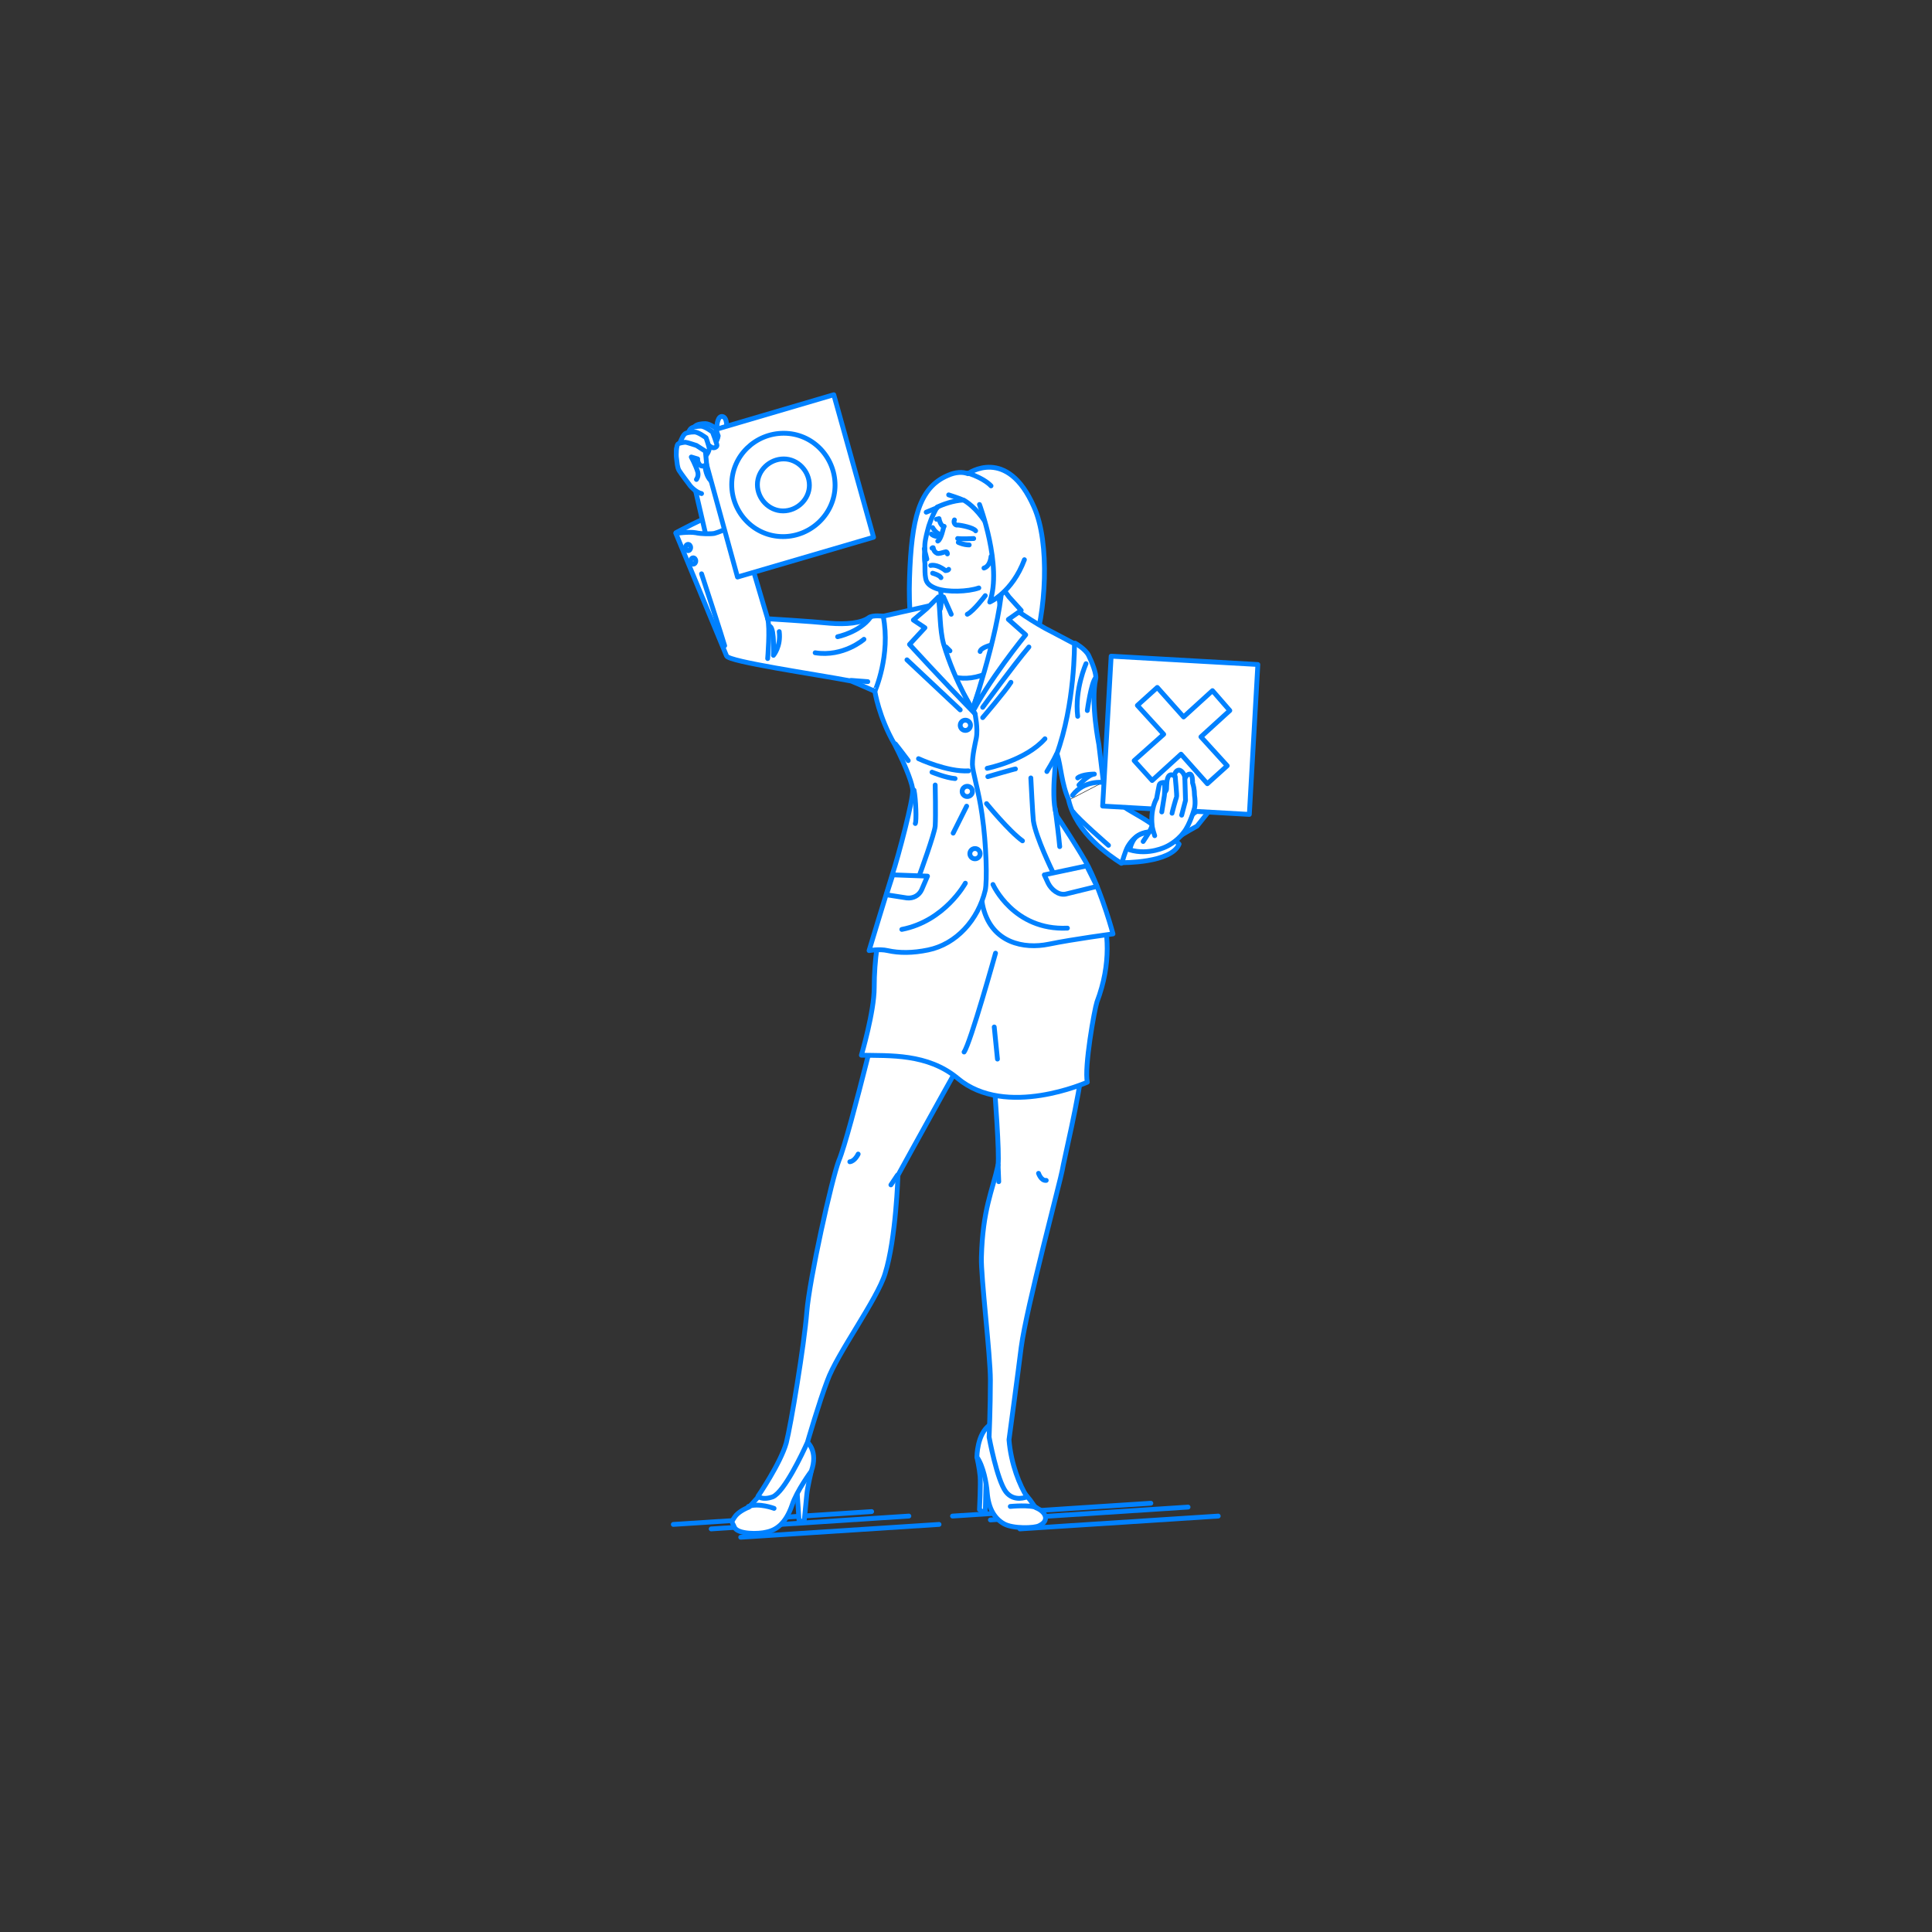 <?xml version="1.0" encoding="utf-8"?>
<!-- Generator: Adobe Illustrator 22.0.1, SVG Export Plug-In . SVG Version: 6.00 Build 0)  -->
<svg version="1.1" id="レイヤー_1" xmlns="http://www.w3.org/2000/svg" xmlns:xlink="http://www.w3.org/1999/xlink" x="0px"
	 y="0px" viewBox="0 0 301 301" style="enable-background:new 0 0 301 301;" xml:space="preserve">
<rect x="0" y="0" width="301" height="301" fill="#333333" stroke="none"/>
<style type="text/css">
	.st0{fill:none;}
	.st1{fill:none;stroke:#0081FF;stroke-width:0.75;stroke-linecap:round;stroke-linejoin:round;stroke-miterlimit:10;}
	.st2{fill:#FFFFFF;stroke:#0081FF;stroke-width:0.75;stroke-linecap:round;stroke-linejoin:round;stroke-miterlimit:10;}
</style>
<g id="guide">
</g>
<rect y="1" class="st0" width="300" height="300"/>
<g>
	<g>
		<line class="st1" x1="115.4" y1="239.5" x2="146.3" y2="237.5"/>
		<line class="st1" x1="110.8" y1="238.2" x2="141.6" y2="236.2"/>
		<line class="st1" x1="104.9" y1="237.5" x2="135.8" y2="235.5"/>
	</g>
	<g>
		<line class="st1" x1="158.9" y1="238.2" x2="189.8" y2="236.2"/>
		<line class="st1" x1="154.3" y1="236.8" x2="185.1" y2="234.8"/>
		<line class="st1" x1="148.4" y1="236.2" x2="179.3" y2="234.2"/>
	</g>
	<g>
		<g>
			<g>
				<g>
					<path class="st2" d="M126.4,229.2c0,0-0.6,2.5-0.7,3.6s-0.4,4.1-0.4,4.1l-0.8,0.2l-0.4-6C124,231.1,125.1,228.7,126.4,229.2z"
						/>
					<path class="st2" d="M125.8,224.7c0,0,1.7,1.4,0.6,4.5c0,0-2.3,3.1-3,5.3c-1,2.9-2.5,3.9-4,4.2c-1.1,0.3-4.5,0.4-5-0.8
						c-0.3-0.8-0.6-0.6,0.1-1.6c0.4-0.6,1.4-1.2,2.2-1.5L125.8,224.7z"/>
				</g>
				<path class="st2" d="M125.8,224.7c0,0,1.8-6.2,3.1-9.6c1.5-4.2,7.8-12.7,9-16.7c1.7-5.4,2-15.3,2-15.3s13.1-23.9,15.8-27.9
					s-17.3-3.5-17.3-3.5s-6,25.1-7.7,29.1c-1.1,2.8-4.6,18.5-5,23.6c-0.4,5.1-2.5,17.7-3.2,20.4c-0.9,3.2-4.4,8.3-4.4,8.3
					s0.6,0.7,2.3,0.1C122.2,232.4,125,226.5,125.8,224.7z"/>
				<path class="st2" d="M120.6,235c0,0-2.4-0.9-4-0.3"/>
				<path class="st1" d="M133.7,179.8c0,0-0.5,1.1-1.3,1.2"/>
			</g>
			<g>
				<path class="st2" d="M152.2,227c0,0,0.4,1.8,0.5,3s-0.1,5.2-0.1,5.2l0.9,0.6l0.2-7.8C153.7,228,152.6,227.4,152.2,227z"/>
				<g>
					<path class="st2" d="M158.1,231.2c0,0,1.4,1.3,1.9,1.9c0.8,0.9,0.9,1.3,1.4,1.8c1.5,0.6,2.2,2,0.5,2.8
						c-0.7,0.4-4.1,0.5-5.5-0.3c-1.4-0.8-2.4-2.3-2.6-4.9c-0.1-1.4-0.6-4.1-1.6-5.5c0,0,0-3.6,2-5L158.1,231.2z"/>
				</g>
				<path class="st2" d="M154.1,223.9c0,0,0.2-4.6,0.2-8.9c0-3.9-1.5-16.2-1.4-19.1c0.2-7.5,1.7-10.3,2.6-14.4
					c0.4-4-2.3-31.5-1.8-32.9c0.5-1.4,16.8,0.8,16.8,0.8s-1.3,12.5-1.8,16.3c-0.6,5.4-3,15.3-3.2,16.6c-0.2,1.3-5.6,21.5-6.4,27.6
					c-0.4,3.3-1.9,14.4-1.9,14.4c0.3,3.8,1.7,7.2,2.8,8.9c0,0-2,0.9-3.3-0.8C155.3,230.5,154.1,223.9,154.1,223.9z"/>
			</g>
			<path class="st2" d="M161.8,182.8c0,0,0.4,1.2,1.2,1.1"/>
			<line class="st2" x1="138.8" y1="184.6" x2="139.8" y2="183.1"/>
			<line class="st1" x1="155.6" y1="184.1" x2="155.5" y2="181.5"/>
			<path class="st2" d="M157.4,234.7c0,0,3.1-0.3,4.1,0.2"/>
		</g>
		<path class="st2" d="M168.7,135.8c0,0,6.8,8.2,2.2,20.3c-0.4,1.2-2,10.2-1.5,12.5c0,0-12.7,5.7-20.2-0.6c-4.7-3.9-10.6-3.5-15-3.6
			c0,0,2-6.8,2-10.5c0-8.8,2.5-16.3,5.6-18.7L168.7,135.8z"/>
		<path class="st1" d="M155.1,148.5c0,0-3.9,14-4.9,15.4"/>
		<line class="st1" x1="154.9" y1="160" x2="155.4" y2="165"/>
		<path class="st2" d="M166.5,124.6c-1.1-2.4-1.2-5.2-1.8-7.1c0,0-1.3-12.8,2.8-17.3c0,0,1.6,0.9,2.1,1.9c0.5,1,1.3,3,1.1,3.7
			c-0.8,3.7,0.5,10.2,0.5,10.2l0.7,5.8"/>
		<path class="st2" d="M161.1,79c-4.2-9.6-10.3-5.2-10.3-5.2c-0.8-0.3-1.9-0.3-3.2,0.3c-4.4,1.9-5.6,6.7-5.9,16
			c-0.3,8.9,1.7,16.2,1.7,16.2l7.5-2.2c6.1,1.7,8.3,2.1,9.9-2.5C163,95.5,163.6,84.6,161.1,79z"/>
		<path class="st2" d="M146.3,90.2c0,0,0.6,3.1,0.2,4.7l-5.8,6.2l10.2,13.3l6.2-16.7l-1.2-2.8c0,0-1.3-8.4-1.2-9.2L146.3,90.2z"/>
		<path class="st2" d="M146.4,104.5c1.5,1,4.9,2.4,9.7-0.9l-5,12.1L146.4,104.5z"/>
		<path class="st2" d="M157.4,94.4c0,0,3.7,2.7,6.6,4.1c0.2,0.1,3.4,1.8,3.4,1.8s0.1,9.4-2.8,17.3c0,0-1,7.2,0.1,9.6
			c0.1,0.1,3.9,5.9,4.9,7.9c2.3,4.7,3.8,10.4,3.8,10.4s-6.1,0.8-10,1.6c-3.9,0.8-8.8-0.2-10.2-5.6c-1.1-4.2-2.2-29.7-2.2-29.7
			L157.4,94.4z"/>
		<path class="st2" d="M157.2,93l1.9,2.1l-2,1.4l2.7,2.4c0,0-6,7.3-8.7,12.9c0,0,4.4-12.6,5-20.3L157.2,93z"/>
		<path class="st2" d="M151.9,111.2c0,0,0.5,2.3,0.2,3.8c-0.2,1-0.6,2.6-0.6,4.1c0,1.1,1,4.2,1.5,7.8c0.7,4.8,0.8,10.4,0.5,11.8
			c-1.1,4.6-4.5,8.4-8.9,9.3c-2.4,0.5-4.5,0.5-6.3,0.1c-1.3-0.3-2.9,0-2.9,0s2.3-7.6,3.6-11.8c1-3,3.3-11.8,3.2-13.2
			c0-0.7-0.8-3.2-2.8-7.1c-2.5-4.3-3.1-8.3-3.1-8.3c-1.6-2.3-2.6-6.4,1.3-11.7l7.1-1.6l2.6,8.8L151.9,111.2z"/>
		<path class="st2" d="M146.2,93l-1.8,1.8l-2.1,1.8l1.8,1.2l-2.4,2.6c0,0,5.1,5.6,10.2,10.8c0,0-3.1-4.8-4.9-10.9
			C146.4,98.1,146.5,95.2,146.2,93z"/>
		<line class="st2" x1="147.4" y1="100.8" x2="148" y2="101.4"/>
		<circle class="st2" cx="150.7" cy="123.3" r="0.8"/>
		<circle class="st2" cx="151.9" cy="133" r="0.8"/>
		<circle class="st2" cx="150.4" cy="113" r="0.8"/>
		<line class="st2" x1="149.6" y1="110.6" x2="141.3" y2="102.8"/>
		<path class="st2" d="M105.3,83c0,0,4.6-2.5,6.1-2.8s3.7,0.4,3.7,0.4s0.1,1.9-2.2,2.5S105.3,83,105.3,83z"/>
		<path class="st2" d="M108.4,76.6c0,0-1.8-2.9-1.9-3.3c-0.1-0.4-1.3-2-1.1-3.3c0.2-1.3,2.3-2,2.8-2.5c0.5-0.5,1.1-1.1,2.2-0.5
			c1.1,0.6,1.7,1.2,1.7,1.2l-0.1,2.9c0,0,0,4.1-0.1,4.4c-0.1,0.4,2.3,8.3,2.3,8.3l1.4,3.9l-4.3,1.4L108.4,76.6z"/>
		<path class="st2" d="M137.6,96c0,0-1.6-0.2-2.2,0.2c-1.2,0.9-3.6,1.1-6.1,0.9c-3-0.3-9.7-0.7-9.7-0.7s-4.3-14.3-4.5-15.7
			c0,0-1,1.6-3.8,2.4c-0.5,0.1-2,0.1-2.9-0.1c-1.1-0.2-3.1,0.1-3.1,0.1s7.4,17.9,7.9,19.1c0.4,0.9,13.6,2.8,19.4,3.9
			c1,0.4,3.7,1.6,3.7,1.6S138.8,102.1,137.6,96z"/>
		<path class="st1" d="M119.6,102.6c0,0,0.4-4.8,0-6.2"/>
		<path class="st1" d="M120,97.6c0.7,0.5,0.5,4.5,0.5,4.5s1.2-1.4,0.9-3.7"/>
		<path class="st1" d="M154.7,137.8c0,0,3.2,7.2,11.6,6.8"/>
		<path class="st2" d="M153.1,110.2c0,0,4.9-6.7,7.2-9.4"/>
		<path class="st2" d="M150.4,137.6c0,0-3.2,5.9-9.9,7.2"/>
		<path class="st2" d="M171.9,121.9c0,0,2,3.1,3.8,4.2c1.8,1.1,3.4,1.8,6.2,4.2c0,0-3.5,0.4-4.7,1c-1.2,0.6-2.5,3.2-2.5,3.2
			c-1.9-1.2-7-4.7-8.2-9.8"/>
		<path class="st2" d="M181.9,130.2c0,0-3.9-2.2-6.2,1.7c-0.4,0.7-0.9,2.5-0.9,2.5s7.7,0.1,8.9-2.9
			C183.6,131.3,181.9,130.2,181.9,130.2z"/>
		<path class="st1" d="M171.9,121.9c0,0-3-0.4-4.8,2"/>
		<path class="st1" d="M168.1,122.3c0,0,1.4-1.6,2.4-1.7c0,0-1.9,0-2.6,0.6"/>
		<path class="st2" d="M184.8,127.8c0,0,1.3-1.3,1.7-1.4c0-0.1,0.6-1.8,1.3-2s1.1-0.1,1.1-0.1l-0.8,2.4l-1.6,2c0,0-2.2,1.2-3,1.8
			C183.2,130.6,184.1,128.3,184.8,127.8z"/>
		<g>
			
				<rect x="172.5" y="102.9" transform="matrix(0.998 5.670459e-02 -5.670459e-02 0.998 6.795 -10.246)" class="st2" width="22.9" height="23.4"/>
			<polygon class="st2" points="191.6,110.7 188.9,107.6 184.4,111.7 180.3,107.1 177.2,109.9 181.3,114.4 176.7,118.5 179.5,121.6 
				184,117.5 188.1,122.1 191.2,119.3 187.1,114.8 			"/>
		</g>
		<path class="st2" d="M172.7,131.7c0,0-4.6-4-5.5-5.2"/>
		<g>
			<path class="st2" d="M155.3,89.8c1-6.3-1.2-7.5-2.3-9.2c-1.5-2-2.9-2.7-2.9-2.7c-1.7,0.1-3.2,0.7-4.1,1.1
				c-0.8,1.4-1.3,2.8-1.5,3.7c-0.2,0.8-0.5,1.9-0.4,2.8c-0.1,0.8-0.1,1.6,0,2.3c0,1,0,1.7,0.1,2.2c0.1,0.8,0.6,1.3,1.7,1.7
				c1.7,0.6,4.9,0.5,6.6-0.1"/>
		</g>
		<path class="st1" d="M145,88.1c0,0,0.9-0.3,2.3,0.8c0,0,0.4,0,0.5-0.2"/>
		<path class="st1" d="M145.9,80.9l0.4-0.1c0,0,0.2,1.2,0.8,1.2"/>
		<path class="st1" d="M145.3,89.3c0,0,1.1,0.3,1.3,0.7"/>
		<g>
			<g>
				<path class="st2" d="M149.3,84.5c0,0,0.8,0.4,1.7,0.4"/>
				<path class="st2" d="M151.7,83.9c0,0-1.8,0.1-2.5,0"/>
			</g>
		</g>
		<g>
			<g>
				<path class="st2" d="M146.2,83.6c0,0-0.7,0-1.1-0.4"/>
				<path class="st2" d="M145.3,82.2c0,0,0.4,0.8,1.2,1.1"/>
			</g>
		</g>
		<path class="st1" d="M147.8,77.1c0,0,1.9,0.6,2.2,0.8"/>
		<line class="st1" x1="144.3" y1="79.8" x2="146" y2="79.1"/>
		<path class="st1" d="M154.4,75.7c0,0-0.9-1.1-3.6-2"/>
		<path class="st2" d="M111,75.1c-1.5-1-1.3-4.3-1-4.9c0.3-0.6,1.2-2,1.2-2l0.5-1.9c0,0,0.1-1.6,0.9-1.4s0.6,2.1,0.6,2.1l-0.3,1.8
			l-1,2.7"/>
		<g>
			<polygon class="st2" points="108.8,67.7 129.9,61.5 136.1,83.7 114.9,89.9 			"/>
			<path class="st2" d="M122,83.6c-4.5,0-8-3.7-8-8.1c0-4.5,3.7-8,8.1-8c4.5,0,8,3.7,8,8.1C130.1,80,126.4,83.6,122,83.6z
				 M122.1,71.5c-2.2,0-4.1,1.8-4.1,4c0,2.2,1.8,4.1,4,4.1c2.2,0,4.1-1.8,4.1-4S124.3,71.5,122.1,71.5z"/>
		</g>
		<g>
			<path class="st2" d="M107.5,68c0.1-0.2,0.5-1.3,0.8-1.6s1-0.4,1.6-0.4c0.6,0,1.6,0.7,1.6,0.7s0.3,1,0.4,1.2
				c0,0.2-0.4,1.4-0.7,1.2s-0.8-0.6-0.8-0.6"/>
			<path class="st2" d="M106.8,68.4c0.1-0.2,0.5-1.3,0.8-1.6s1-0.4,1.6-0.4c0.6,0,1.8,0.9,1.8,0.9s0.7,1.8,0.7,2.1
				c0,0.2-0.4,0.5-0.8,0.3c-0.4-0.2-1.1-0.8-1.1-0.8"/>
			<path class="st2" d="M105.8,69.3c0.1-0.2,0.5-1.3,0.8-1.6c0.2-0.3,1-0.4,1.6-0.4s1.8,0.9,1.8,0.9s0.5,1.4,0.5,1.7
				s-0.5,1.4-0.9,1.2c-0.4-0.2-1.1-0.6-1.1-0.6"/>
			<path class="st2" d="M108.5,74.7c0,0,0.4-0.5,0.2-1.2c-0.3-1-1-2.3-1-2.3l1,0.3c0,0-0.1,0.5,0.4,1c0.3,0.3,1-0.1,1-0.1l-0.2-2.1
				l-1.4-0.9c0,0-1.5-0.5-1.7-0.5c-0.2,0-1,0.1-1.2,0.3c-0.2,0.2-0.3,1.6-0.2,2.2c0.1,0.7,0.1,1.4,0.4,1.9s1.6,2.2,1.6,2.2
				c0.1,0.2,1,1.2,1.9,1.4"/>
		</g>
		<path class="st2" d="M107.6,85.3c0,0.3-0.2,0.5-0.4,0.5c-0.2,0-0.4-0.2-0.4-0.5c0-0.3,0.2-0.5,0.4-0.5
			C107.4,84.8,107.6,85,107.6,85.3z"/>
		<path class="st2" d="M108.4,87.4c0,0.3-0.2,0.5-0.4,0.5c-0.2,0-0.4-0.2-0.4-0.5c0-0.3,0.2-0.5,0.4-0.5
			C108.2,86.9,108.4,87.1,108.4,87.4z"/>
		<path class="st1" d="M109.3,89.4c0,0,3.4,10.4,3.6,11.2"/>
		<path class="st1" d="M134.6,99.6c0,0-3.2,2.8-7.6,2.1"/>
		<path class="st2" d="M180.9,122.8"/>
		<g>
			<path class="st2" d="M179,129.7c0,0,0.5-0.8,1-2.5c0.2-0.7,0.5-1.3,0.6-1.8c0.3-1.1,0.5-1.3,1.1-2.3c0.1-0.1,0-1.2,0.2-1.8
				c0.2-0.7,0.6-0.7,1.1-0.4c0-0.7,0.5-1,0.8-0.9c0.3,0.1,0.8,0.6,0.8,1.3c0.3-0.7,0.7-0.7,0.8-0.7c0.4,0.1,0.4,1,0.4,1.4
				c0.1,0.2,0.3,1,0.3,1.9c0.2,1.3,0,2,0,2s-0.7,2.6-1.7,3.8c-1.1,1.5-2.7,2.2-2.7,2.2s-2.7,1.4-5.7,0.5c0,0,0.3-1.4,1-2
				C177.8,129.7,179,129.7,179,129.7z"/>
			<path class="st2" d="M178.1,131.1c0,0,0.8-1.2,0.9-1.4"/>
			<polyline class="st1" points="184.1,127 184.7,124.7 184.6,121.3 			"/>
			<path class="st1" d="M182.6,126.7c0-0.1,0.6-2.3,0.7-2.5c0.1-0.2-0.2-2.9-0.2-3.2"/>
			<path class="st2" d="M181,126.5l0.4-2.5c0,0,0.2-1.8-0.1-2.1c0,0-0.6,0-0.7,0.4s-0.4,2.1-0.4,2.1s-1,1.6-0.7,4.2
				c0,0.4,0.4,1.6,0.4,1.6"/>
		</g>
		<path class="st1" d="M169.2,103.4c0,0-1.8,4-1.3,8.2"/>
		<path class="st1" d="M153.8,119.7c0,0,6-1.2,9-4.6"/>
		<path class="st1" d="M143.1,118.2c0,0,4.5,2.1,7.8,1.9"/>
		<path class="st1" d="M153.9,121c0,0,4.1-1.2,4.3-1.2"/>
		<path class="st1" d="M145.2,120.3c0,0,2.2,0.9,3.6,1"/>
		<path class="st1" d="M142.6,128.3c0.2-0.3,0.1-3.8-0.2-5.2"/>
		<path class="st1" d="M160.6,121.2c0,0,0.3,6,0.4,6.7c0.4,2.6,3,7.9,3,7.9"/>
		<path class="st1" d="M145.7,122.3c0,0,0.1,4.8,0,6.4c-0.1,1.2-2.4,7.5-2.4,7.5"/>
		<path class="st1" d="M153.7,125.2c0,0,3.5,4.3,5.6,5.8"/>
		<path class="st1" d="M148.5,129.8c0.2-0.4,2.1-4.2,2.1-4.2"/>
		<line class="st1" x1="148.2" y1="95.7" x2="147" y2="93"/>
		<path class="st1" d="M147,82.2c0,0-0.4,1.9-0.9,2.1"/>
		<path class="st1" d="M145.2,85.4c0,0,0.2-0.2,0.2,0c0.1,0.4,0.2,0.6,0.6,0.8c0.3,0.1,0.8-0.1,1.2-0.2c0.2-0.1,0.4,0,0.4,0.3"/>
		<path class="st1" d="M154.4,86.7c0,0-0.1,1.5-1.1,1.8"/>
		<path class="st2" d="M152.6,78.6c0,0,3.6,9.6,1.6,15.2c0,0,3.5-1.5,5.4-6.6"/>
		<path class="st2" d="M169.3,134.9l-6.6,1.4l0.6,1.3c0.5,1,1.6,1.9,2.7,1.7l4.9-1.2L169.3,134.9z"/>
		<path class="st2" d="M139.1,136.3l5.4,0.2l-0.9,2.1c-0.4,0.9-1.3,1.4-2.3,1.3l-3.2-0.5L139.1,136.3z"/>
		<path class="st2" d="M165.1,131.9c-0.1-1.2-0.5-4.4-0.7-5.9"/>
		<path class="st1" d="M153.1,111.8c0,0,3.6-4.2,4.4-5.5"/>
		<path class="st1" d="M153.5,92.8c0,0-1.8,2.4-2.8,2.9"/>
		<path class="st2" d="M154.4,100.5c0,0-1.6,0.4-1.7,1"/>
		<line class="st2" x1="144.4" y1="87.1" x2="144" y2="85.5"/>
		<path class="st1" d="M130.5,99.2c0,0,3.4-0.7,5.1-3"/>
		<line class="st2" x1="135.2" y1="106.2" x2="132.6" y2="106"/>
		<path class="st2" d="M141.5,118.5c0,0-1.5-2-2-2.6"/>
		<path class="st2" d="M163.1,120.2c0,0,1.1-1.8,1.5-2.7"/>
		<path class="st1" d="M148.7,81c-0.2,0.4,0.1,0.9,0.5,0.8c0.4,0,2.5,0.4,2.8,0.9"/>
		<path class="st1" d="M169.4,110.7c0,0,0.6-4.4,1.3-5.1"/>
	</g>
</g>
</svg>
